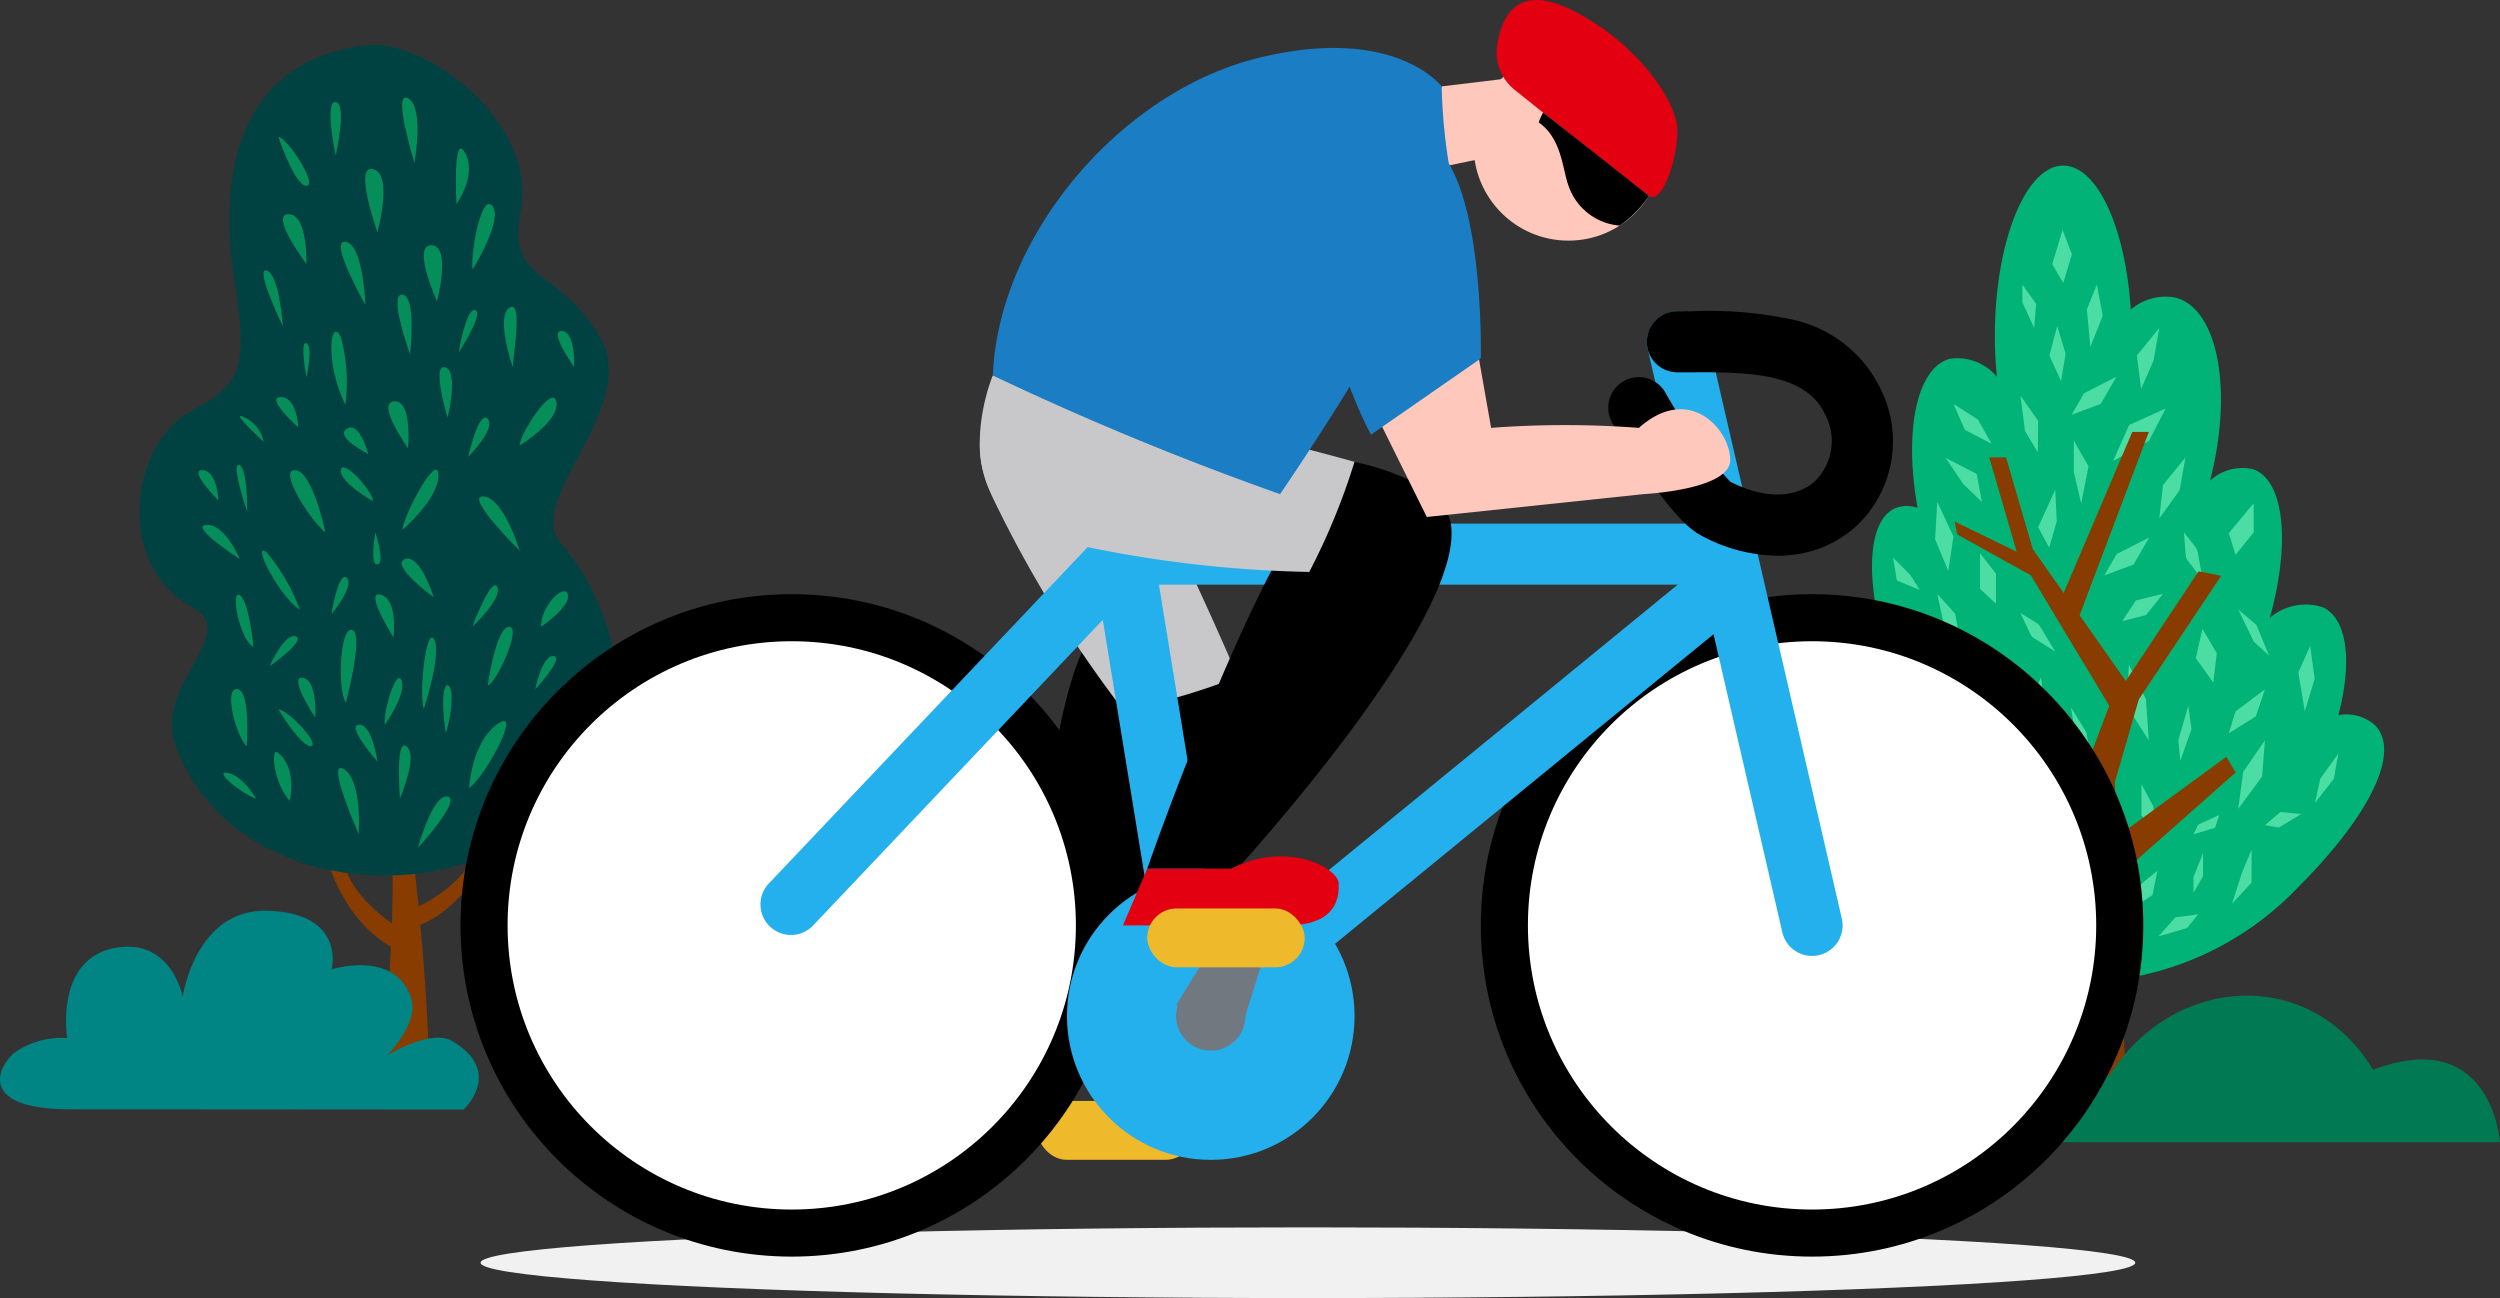 <svg xmlns="http://www.w3.org/2000/svg" width="119.241" height="61.914" viewBox="0 0 119.241 61.914"><rect x="0" y="0" width="119.241" height="61.914" fill="#333333" stroke="none"/><defs><style>.a{fill:#883c00;}.b{fill:#004242;}.c{fill:#068e5a;}.d{fill:#01b376;}.e{fill:#4bdda4;}.f{fill:#008484;}.g{fill:#017953;}.h{fill:#f1f1f1;}.i{fill:#efb92c;}.j{fill:#c8c8cb;}.k{fill:#fff;}.l{fill:#24b0ed;}.m{fill:#fec8bd;}.n{fill:#e30011;}.o{fill:#1b7dc3;}.p{fill:#71787f;}</style></defs><g transform="translate(0)"><g transform="translate(6.641 2.143)"><path class="a" d="M1108.679-180.023a116.145,116.145,0,0,1,1.1,13.729h-2.455s1.249-11.475.306-13.729Z" transform="translate(-1095.897 216.624)"/><path class="a" d="M1105.754-172.01s-2.827-1.69-2.86-3.482l-.879-.169s.819,3.516,3.74,4.665C1105.9-171.2,1105.754-172.01,1105.754-172.01Z" transform="translate(-1093.099 214.325)"/><path class="a" d="M1110.058-174.117s3.174-1.133,3.439-3.471l.916-.241s-1.278,3.737-4.146,4.484A3.334,3.334,0,0,1,1110.058-174.117Z" transform="translate(-1097.337 215.468)"/><path class="b" d="M1094.016-257.369c-6.57.741-6.956,6.921-6.344,10.92.644,4.216.54,5.19-1.918,6.46-3.043,1.573-3.826,7.383,0,9.459,2.2,1.2-1.847,3.735-.889,6.46,2.35,6.69,11.348,7.751,16.239,4.6,7.929-5.112,4.04-12.058,2.184-14.133s3.89-6.534,1.814-9.92-4.4-2.442-3.737-6C1102.133-253.678,1096.878-257.692,1094.016-257.369Z" transform="translate(-1083.169 257.388)"/><path class="c" d="M1097.506-183.776s.368-1.587-.575-2.3C1096.586-186.352,1096.724-184.627,1097.506-183.776Z" transform="translate(-1090.326 219.829)"/><path class="c" d="M1116.433-186.03s.1-2.147,1.339-3.042S1117.255-186.638,1116.433-186.03Z" transform="translate(-1100.696 221.472)"/><path class="c" d="M1093.218-182.777s-.625-1.1-1.356-1.227S1092.594-182.97,1093.218-182.777Z" transform="translate(-1087.644 218.727)"/><path class="c" d="M1093.173-189.729s.2-2.716-.469-2.716S1092.737-190.064,1093.173-189.729Z" transform="translate(-1088.047 223.169)"/><path class="c" d="M1109.4-184.223c.336-.9.794-2.183.285-2.51S1109.4-184.223,1109.4-184.223Z" transform="translate(-1096.965 220.173)"/><path class="c" d="M1119.264-181.729c-.04.3,2.817-.761,2.528-1.154S1119.306-182.044,1119.264-181.729Z" transform="translate(-1102.188 218.171)"/><path class="c" d="M1122.556-187.872a2.493,2.493,0,0,0,1.6-2.046C1124.235-191.414,1122.556-187.872,1122.556-187.872Z" transform="translate(-1103.922 222.032)"/><path class="c" d="M1113.936-190.553a5.606,5.606,0,0,0,.279-1.837C1114.146-193.177,1113.569-193.124,1113.936-190.553Z" transform="translate(-1099.317 223.375)"/><path class="c" d="M1097.342-203.586a8.909,8.909,0,0,0-1.582-2.737C1095.023-206.876,1096.342-204.242,1097.342-203.586Z" transform="translate(-1089.69 230.521)"/><path class="c" d="M1103.727-194.946s.885-3.278.3-3.462S1103.322-195.54,1103.727-194.946Z" transform="translate(-1093.874 226.315)"/><path class="c" d="M1100.01-191.693s.111-1.651-.516-1.873S1099.346-192.7,1100.01-191.693Z" transform="translate(-1091.616 223.775)"/><path class="c" d="M1104.2-181.344s.178-2.568-.714-3.1S1104.2-181.344,1104.2-181.344Z" transform="translate(-1093.731 218.983)"/><path class="c" d="M1107.919-191.332s1.04-1.456.8-2.109S1107.83-191.955,1107.919-191.332Z" transform="translate(-1096.205 223.758)"/><path class="c" d="M1106.027-187.094s-.242-1.782-.881-1.753S1106.027-187.094,1106.027-187.094Z" transform="translate(-1094.666 221.273)"/><path class="c" d="M1096.311-196.35s.713-1.6,1.248-1.425S1096.311-196.35,1096.311-196.35Z" transform="translate(-1090.094 225.984)"/><path class="c" d="M1097.19-190.423c.594.123,2.02,1.732,1.545,1.759S1097.19-190.423,1097.19-190.423Z" transform="translate(-1090.557 222.104)"/><path class="c" d="M1093.747-199.47s-.2-2.169-.649-2.466S1093.063-199.856,1093.747-199.47Z" transform="translate(-1088.301 228.183)"/><path class="c" d="M1091.332-207.369s-.688-1.664-1.58-1.634S1091.332-207.369,1091.332-207.369Z" transform="translate(-1086.536 231.894)"/><path class="c" d="M1116.765-238.235s1.483-2.41.927-3.041S1116.617-238.68,1116.765-238.235Z" transform="translate(-1100.857 248.941)"/><path class="c" d="M1112.487-234.519s.7-2.632-.26-2.67S1112.487-234.519,1112.487-234.519Z" transform="translate(-1098.285 246.745)"/><path class="c" d="M1115.118-244.3s1-1.364.408-2.44S1115.118-244.3,1115.118-244.3Z" transform="translate(-1099.989 251.886)"/><path class="c" d="M1106.536-241.881s.765-2.744-.2-3S1106.536-241.881,1106.536-241.881Z" transform="translate(-1095.175 250.807)"/><path class="c" d="M1110.27-248.966s.482-2.633-.3-3.078S1110.27-248.966,1110.27-248.966Z" transform="translate(-1097.144 254.592)"/><path class="c" d="M1102.7-249.089s.556-2.469,0-2.543S1102.7-249.089,1102.7-249.089Z" transform="translate(-1093.329 254.356)"/><path class="c" d="M1098.774-237.95s.074-2.373-.852-2.373S1098.774-237.95,1098.774-237.95Z" transform="translate(-1090.801 248.396)"/><path class="c" d="M1104.667-234.538s-.1-2.883-.944-3.007S1104.667-234.538,1104.667-234.538Z" transform="translate(-1093.88 246.934)"/><path class="c" d="M1097.2-248.128s.776,2.336,1.336,2.336S1097.687-248.013,1097.2-248.128Z" transform="translate(-1090.563 252.509)"/><path class="c" d="M1096.627-231.986s-.168-2.475-.769-2.66S1096.627-231.986,1096.627-231.986Z" transform="translate(-1089.775 245.409)"/><path class="c" d="M1111.263-179.165s.708-2.589,1.412-2.445S1111.263-179.165,1111.263-179.165Z" transform="translate(-1097.972 217.463)"/><path class="c" d="M1118.3-195.939s.4-2.787,1.026-2.787S1118.676-195.952,1118.3-195.939Z" transform="translate(-1101.68 226.479)"/><path class="c" d="M1123.1-194.2s.311-1.616.87-1.578S1123.1-194.2,1123.1-194.2Z" transform="translate(-1104.209 224.928)"/><path class="c" d="M1121.521-219.543s1.94-1.182,1.748-2.084S1121.489-220.01,1121.521-219.543Z" transform="translate(-1103.376 238.647)"/><path class="c" d="M1120.356-228.106s-.822-2.4-.169-2.831S1120.4-228.884,1120.356-228.106Z" transform="translate(-1102.541 243.478)"/><path class="c" d="M1115.4-228.651s1.151-1.773.809-1.991S1115.5-229.4,1115.4-228.651Z" transform="translate(-1100.154 243.307)"/><path class="c" d="M1109.8-229.373s.324-2.771-.364-2.831S1109.8-229.373,1109.8-229.373Z" transform="translate(-1096.884 244.119)"/><path class="c" d="M1093.5-212.8s.017-2.146-.387-2.24S1093.5-212.8,1093.5-212.8Z" transform="translate(-1088.35 235.074)"/><path class="c" d="M1090.1-213.065s-.052-1.415-.758-1.448S1090.1-213.065,1090.1-213.065Z" transform="translate(-1086.322 234.797)"/><path class="c" d="M1103.205-224.993a8.126,8.126,0,0,0-.217-3.228C1102.511-229.21,1102.2-227.075,1103.205-224.993Z" transform="translate(-1093.376 242.151)"/><path class="c" d="M1098.037-220.441s-.05-1.44-.831-1.44S1098.037-220.441,1098.037-220.441Z" transform="translate(-1090.453 238.679)"/><path class="c" d="M1100.065-211.547s-.585-2.877-1.424-2.969S1099.242-212.242,1100.065-211.547Z" transform="translate(-1091.188 234.8)"/><path class="c" d="M1111.768-194.233s.859-2.609.5-3.318S1111.523-195.114,1111.768-194.233Z" transform="translate(-1098.197 225.914)"/><path class="c" d="M1123.67-200.613s1.418-.945,1.281-1.53S1123.67-201.632,1123.67-200.613Z" transform="translate(-1104.509 228.365)"/><path class="c" d="M1119.369-209.282s-.759-2.514-1.723-2.587S1119.369-209.282,1119.369-209.282Z" transform="translate(-1101.225 233.404)"/><path class="c" d="M1116.74-200.928s1.458-1.348,1.193-1.9S1116.74-200.928,1116.74-200.928Z" transform="translate(-1100.858 228.681)"/><path class="c" d="M1125.945-193.694s1.343-.01,1.343-.6S1125.945-193.694,1125.945-193.694Z" transform="translate(-1105.708 224.232)"/><path class="c" d="M1111.154-203.755s-.65-2.1-1.38-1.822S1111.154-203.755,1111.154-203.755Z" transform="translate(-1097.107 230.102)"/><path class="c" d="M1109.7-211.693s1.743-1.5,1.718-2.625S1109.771-212.453,1109.7-211.693Z" transform="translate(-1097.147 234.826)"/><path class="c" d="M1107.838-199.944s.227-1.795-.607-2.038S1107.838-199.944,1107.838-199.944Z" transform="translate(-1095.71 228.203)"/><path class="c" d="M1102.541-201.966s1.125-1.357.735-1.734S1102.541-201.966,1102.541-201.966Z" transform="translate(-1093.377 229.123)"/><path class="c" d="M1106.861-208.238s.481,1.476.1,1.525S1106.861-208.238,1106.861-208.238Z" transform="translate(-1095.6 231.49)"/><path class="c" d="M1105.039-213.177s-1.609-.9-1.544-1.483S1104.975-213.734,1105.039-213.177Z" transform="translate(-1093.878 234.944)"/><path class="c" d="M1116.327-217.945s1.348-1.349.934-1.815S1116.327-217.945,1116.327-217.945Z" transform="translate(-1100.64 237.594)"/><path class="c" d="M1109.227-219.222s.215-2.306-.665-2.233S1109.227-219.222,1109.227-219.222Z" transform="translate(-1096.406 238.455)"/><path class="c" d="M1113.83-222.5s.54-2.239-.123-2.4S1113.83-222.5,1113.83-222.5Z" transform="translate(-1099.12 240.276)"/><path class="c" d="M1126.148-226.823s.073-1.68-.589-1.715S1126.148-226.823,1126.148-226.823Z" transform="translate(-1105.402 242.187)"/><path class="c" d="M1094.451-218.756a1.614,1.614,0,0,0-.9-1.148C1092.724-220.328,1094.451-218.756,1094.451-218.756Z" transform="translate(-1088.52 237.676)"/><path class="c" d="M1099.861-225.694s.332-1.492,0-1.626S1099.861-225.694,1099.861-225.694Z" transform="translate(-1091.886 241.548)"/><path class="c" d="M1104.966-217.56s-.417-1.594-1.021-1.2S1104.966-217.56,1104.966-217.56Z" transform="translate(-1094.045 237.066)"/></g><g transform="translate(86.04 7.899)"><g transform="translate(0 0)"><path class="d" d="M982.015-191.286a14.608,14.608,0,0,0,9.776-4.556c3.182-3.182,4.952-6.359,3.612-7.7a2.082,2.082,0,0,0-1.731-.469c.653-2.491.451-4.519-.693-5.123a2.621,2.621,0,0,0-2.577.484c.977-3.512.709-6.518-.767-7.079a2.256,2.256,0,0,0-2.085.54c1.111-4.3.387-8.193-1.64-8.733a2.545,2.545,0,0,0-2.141.572c-.246-3.89-1.592-6.869-3.22-6.869-1.8,0-3.263,3.648-3.263,8.148,0,.665.036,1.307.1,1.926a2.468,2.468,0,0,0-2.247-.861c-1.595.436-2.195,3.47-1.538,7.113a1.515,1.515,0,0,0-1.052.009c-1.12.474-1.393,2.533-.856,5.146-1.172-.72-2.2-.942-2.85-.491-1.338.932-.571,4.375,1.692,7.869a2.52,2.52,0,0,0-1.867,1.106c-1.06,1.834,1.491,4.416,5.387,6.666a13.071,13.071,0,0,0,7.254,2.3Z" transform="translate(-968.179 230.219)"/><path class="e" d="M982.68-172.868l.565.96.315,1.512-.671-.763Z" transform="translate(-974.793 204.061)"/><path class="e" d="M986.9-173.887l.342.723v1.028l-.568-.961Z" transform="translate(-976.613 204.526)"/><path class="e" d="M1001.107-180.223l.533-1.5-.152-1.119-.476,1.633Z" transform="translate(-983.154 208.608)"/><path class="e" d="M1007.741-189.088l-.608-1.467-.864-.728.743,1.53Z" transform="translate(-985.552 212.46)"/><path class="e" d="M1002.341-168.031l.457-.8v-1.1l-.457,1.142Z" transform="translate(-983.761 202.722)"/><path class="e" d="M977.6-171.435l-.393-1.021-.805-1.015.393,1.231Z" transform="translate(-971.93 204.336)"/><path class="e" d="M979.37-177.591l-.2-1.354-1-1.091.32,1.555Z" transform="translate(-972.737 207.33)"/><path class="e" d="M980.311-197.435l.246-1.643-.771-1.643-.107,1.776Z" transform="translate(-973.424 216.765)"/><path class="e" d="M982.337-202.492l-.251-1.337L980.6-204.6l.855,1.262Z" transform="translate(-973.846 218.536)"/><path class="e" d="M983.112-207.416l-.645-1.156-1.173-.748.545,1.236Z" transform="translate(-974.161 220.687)"/><path class="e" d="M988-207.334l.014-1.509-.843-1.192.215,1.68Z" transform="translate(-976.841 221.013)"/><path class="e" d="M988.827-165.548l-.5-1.285-1.135-.572.654,1.351Z" transform="translate(-976.852 201.569)"/><path class="e" d="M987.071-162.847l-1.055-.23-1.222.157,1.3.422Z" transform="translate(-975.757 199.595)"/><path class="e" d="M996.758-166.5l.516-1.232.8-.65-.233,1.158Z" transform="translate(-981.214 202.015)"/><path class="e" d="M999.277-163.51l.8-.906,1.091-.147-.529.654Z" transform="translate(-982.363 200.273)"/><path class="e" d="M998.48-173.528l-.14-1.4-.56-1.05v1.485Z" transform="translate(-981.68 205.479)"/><path class="e" d="M980.525-166.645h1.033l.778.554h-.763Z" transform="translate(-973.81 201.222)"/><path class="e" d="M1006.264-176.547l1.142-1.55.133-1.723-1.036,1.506Z" transform="translate(-985.55 207.232)"/><path class="e" d="M1006.656-170.227v1.567l-.93,1.01.465-1.466Z" transform="translate(-985.304 202.856)"/><path class="e" d="M1013-176.31l.9-1.152.216-1.209-.863,1.209Z" transform="translate(-988.624 206.707)"/><path class="e" d="M973.642-185.844l-.468-.792-1.063-.847.594,1.3Z" transform="translate(-969.973 210.727)"/><path class="e" d="M974.944-178.605v-1.117l-.846-.774.288,1.315Z" transform="translate(-970.879 207.54)"/><path class="e" d="M971.813-172.417h.774l.792.99-.864-.306Z" transform="translate(-969.837 203.855)"/><path class="e" d="M984.2-177.654v-.977l-.71-1v1Z" transform="translate(-975.162 207.147)"/><path class="e" d="M992.584-180.233l-.26-1.3-.729-1.183.279,1.677Z" transform="translate(-978.859 208.553)"/><path class="e" d="M1005.436-182.191l1.29-.806.435-1.29-1.4,1.048Z" transform="translate(-985.172 209.269)"/><path class="e" d="M1005.762-198.151l.863-1.069v-1.39l-1.189,1.425Z" transform="translate(-985.172 216.714)"/><path class="e" d="M1008.609-172.912l.744-.627.983.1-1.067.648Z" transform="translate(-986.619 204.367)"/><path class="e" d="M1002.341-172.35l1.037-.314.188-.606-1,.46Z" transform="translate(-983.761 204.244)"/><path class="e" d="M980.225-183.384v-1.07l-.778-.875.214,1.264Z" transform="translate(-973.318 209.744)"/><path class="e" d="M980.927-190.56l-.195-1.148-.856-.953.271,1.285Z" transform="translate(-973.514 213.088)"/><path class="e" d="M976.762-187.965l.326-1.118-.354-1.231-.317,1.275Z" transform="translate(-971.936 212.018)"/><path class="e" d="M977.27-194.3l-.436-.7-.837-.849.181,1.1Z" transform="translate(-971.745 214.541)"/><path class="e" d="M988.828-189.142l-.724-1.2a.5.5,0,0,0-.166-.167l-.768-.469.464.991a.491.491,0,0,0,.186.21Z" transform="translate(-976.841 212.32)"/><path class="e" d="M1002.414-195.765l-.255-1.378a.5.5,0,0,0-.1-.214l-.553-.709.084,1.091a.5.5,0,0,0,.1.262Z" transform="translate(-983.381 215.554)"/><path class="e" d="M988.618-185.329l.175,1.245-.311,1.089-.273-1.362Z" transform="translate(-977.315 209.744)"/><path class="e" d="M985.261-185.606l-.175-1.459-1.038-1.089.271,1.089Z" transform="translate(-975.417 211.033)"/><path class="e" d="M984.383-193.821v-1.429l-.76-.98v1.7Z" transform="translate(-975.223 214.716)"/><path class="e" d="M989.247-199.039l.362-1.267-.074-1.507-.815,1.8Z" transform="translate(-977.548 217.263)"/><path class="e" d="M992.2-203.1l.348-1.774-.7-1.227v1.5Z" transform="translate(-978.974 219.218)"/><path class="e" d="M990.481-222.047l.413-1.368-.445-1.158-.493,1.63Z" transform="translate(-978.112 227.644)"/><path class="e" d="M993.157-216.815l.592-1.486-.281-1.486-.477,1.187Z" transform="translate(-979.496 225.461)"/><path class="e" d="M990.263-213.519l.214-1.318-.4-1.318-.373,1.413Z" transform="translate(-977.996 223.804)"/><path class="e" d="M987.9-217.717l.094-1.15-.655-.92v.847Z" transform="translate(-976.918 225.461)"/><path class="e" d="M996.091-191.362l.654-.991,1.292-.313-.813,1.014Z" transform="translate(-980.91 213.091)"/><path class="e" d="M994.516-195.8l.6-1.029,1.546-.788-.748,1.293Z" transform="translate(-980.191 215.351)"/><path class="e" d="M991.654-209.889l.595-1.029,1.545-.788-.748,1.293Z" transform="translate(-978.886 221.775)"/><path class="e" d="M997.536-182.838l-.136-1.967-.813-1.633-.109,1.958Z" transform="translate(-981.086 210.25)"/><path class="e" d="M989.819-176.393,989.6-177.9l.412-1.734.292,1.621Z" transform="translate(-977.947 207.147)"/><path class="e" d="M1003.38-187.04l.167-1.4-.684-1.161-.316,1.4Z" transform="translate(-983.855 211.695)"/><path class="e" d="M999.346-201.721l.968-1.341.277-1.562-1.07,1.313Z" transform="translate(-982.394 218.545)"/><path class="e" d="M997.58-213.077l.591-1.341.277-1.562-1.071,1.313Z" transform="translate(-981.497 223.725)"/><path class="e" d="M995.3-206.416l1.713-.969.791-1.534-1.745.787Z" transform="translate(-980.55 220.504)"/><path class="e" d="M1011.844-184.966l.471-1.554-.216-1.554-.566,1.246Z" transform="translate(-987.953 210.996)"/></g><path class="a" d="M985.491-199.174l-1.471-2.092-1.279-4.376h-.8l1.31,4.5-2.961-1.438.128.614,3.507,1.948,3.742,6.225-1.342,3.525-6.393-6.211-.957.574,7.1,7.376-1.065,14.744h3.508l-.424-11.878,5.6-4.95-.443-.749-5.222,3.82-.093-2.614,1.137-3.938,3.93-5.9-1.077-.215-3.473,5.231-2.2-3.134,3.3-8.743h-.788Z" transform="translate(-973.102 219.559)"/></g><path class="f" d="M1076.272-146.742c-3.488-.128-4.083,4.107-4.083,4.107s-.547-2.91-3.327-2.314-2.182,4.277-2.182,4.277a3.9,3.9,0,0,0-2.575.741c-.893.856-1.448,2.657,2.722,2.657s18.765.012,18.765.012,1.94-1.808-.55-3.268c-1.028-.6-3.093.683-3.093.683s1.552-1.554,1.125-2.771c-.8-2.29-3.782-1.327-3.782-1.327S1079.991-146.607,1076.272-146.742Z" transform="translate(-1063.475 190.184)"/><path class="g" d="M1121.164-134.2s-.378-5.606-6.058-3.455c-2.918-4.914-9.52-4.608-12.59.306-4.147-3.992-9.828,3.149-9.828,3.149Z" transform="translate(-1001.923 188.68)"/><ellipse class="h" cx="39.461" cy="1.686" rx="39.461" ry="1.686" transform="translate(22.922 58.541)"/><g transform="translate(21.965)"><rect class="i" width="7.513" height="2.809" rx="1.405" transform="translate(27.507 52.511)"/><path d="M2190.815,730.439s4.39-.546,5.316,1.526c1.9,4.258-4.8,18.659-4.8,18.659l-4.1,1.294S2187.777,732.507,2190.815,730.439Z" transform="translate(-2160.252 -700.608)"/><path class="j" d="M2187.266,701.417s-6.754,1.928-4.166,7.452a57.389,57.389,0,0,0,6.261,10.194,31.424,31.424,0,0,0,5.45-1.59C2192.524,712.039,2187.266,701.417,2187.266,701.417Z" transform="translate(-2157.741 -685.188)"/><g transform="translate(0 28.34)"><circle cx="15.798" cy="15.798" r="15.798" transform="translate(0 0)"/><circle class="k" cx="13.553" cy="13.553" r="13.553" transform="translate(2.245 2.245)"/></g><g transform="translate(48.666 28.34)"><circle cx="15.798" cy="15.798" r="15.798" transform="translate(0 0)"/><circle class="k" cx="13.553" cy="13.553" r="13.553" transform="translate(2.245 2.245)"/></g><path class="l" d="M2181.055,745.068a1.456,1.456,0,0,1-1.437-1.221l-3.122-19.134-13.778,14.537a1.456,1.456,0,1,1-2.114-2l15.8-16.669a1.457,1.457,0,0,1,2.494.767l3.19,19.543,23.416-19.155a1.456,1.456,0,1,1,1.844,2.254l-25.369,20.752A1.454,1.454,0,0,1,2181.055,745.068Z" transform="translate(-2145.862 -695.149)"/><path class="l" d="M2222.485,723.034h-27.029a1.456,1.456,0,1,1,0-2.912h27.029a1.456,1.456,0,1,1,0,2.912Z" transform="translate(-2163.859 -695.149)"/><path class="l" d="M2258.446,729.217a1.457,1.457,0,0,1-1.417-1.129l-6.423-27.827a1.456,1.456,0,1,1,2.838-.655l6.423,27.827a1.457,1.457,0,0,1-1.09,1.747A1.5,1.5,0,0,1,2258.446,729.217Z" transform="translate(-2193.984 -683.622)"/><circle class="m" cx="4.523" cy="4.523" r="4.523" transform="translate(48.32 2.431)"/><path class="n" d="M2235.271,668.8a2.286,2.286,0,0,0,.822,2.177c1.864,1.5,5.889,4.717,6.412,5.067.684.456,1.43-2.061,1.349-3.244s-1.516-3.409-3.863-4.947C2237.924,666.5,2235.794,665.825,2235.271,668.8Z" transform="translate(-2185.82 -666.7)"/><path d="M2209.476,713.831s4.352.8,4.611,3.056c.534,4.634-10.2,16.348-10.2,16.348h-4.3S2205.958,714.889,2209.476,713.831Z" transform="translate(-2166.836 -691.798)"/><path d="M2239.754,678.186l5.045,3.972a5.328,5.328,0,0,1-1.4,1.419,2.819,2.819,0,0,1-2.444-1.92c-.279-.757-.317-2.242-1.413-3A2.306,2.306,0,0,1,2239.754,678.186Z" transform="translate(-2188.114 -672.817)"/><path class="m" d="M2228.014,675.124l2.857-.343-.325,3.66-3.954.818Z" transform="translate(-2181.216 -671.004)"/><path class="j" d="M2183.127,705.012s-2.708,6.481,3.223,7.9a57.358,57.358,0,0,0,11.873,1.469,31.357,31.357,0,0,0,2.158-5.25C2194.708,707.533,2183.127,705.012,2183.127,705.012Z" transform="translate(-2157.741 -687.102)"/><path class="o" d="M2205.242,673.426s-2.259-2.979-8.8-1.343-12.337,8.452-12.609,15.132a142.812,142.812,0,0,0,13.7,5.658s7.672-11.146,8.165-15.09A26.875,26.875,0,0,1,2205.242,673.426Z" transform="translate(-2158.444 -669.305)"/><circle class="l" cx="6.858" cy="6.858" r="6.858" transform="translate(28.926 41.605)"/><circle class="p" cx="1.652" cy="1.652" r="1.652" transform="translate(34.131 46.81)"/><path class="n" d="M2197.114,757.368h7.772c1.638,0,2.591-.593,2.516-2.018-.036-.7-2.427-2.058-5.131-.685h-4Z" transform="translate(-2165.518 -713.23)"/><path d="M2254.692,710.121a7.845,7.845,0,0,1-3.593-.948c-.512-.263-1.246-.837-2.8-3.1-.794-1.155-1.434-2.219-1.46-2.264a1.456,1.456,0,1,1,2.5-1.5,22.028,22.028,0,0,0,3.11,4.279c1.64.839,3.166.813,4.086-.069a2.694,2.694,0,0,0,.447-3.127c-.887-1.913-3.409-2.047-6.372-2.02-.235,0-.463,0-.681,0a1.456,1.456,0,0,1,0-2.912c.209,0,.427,0,.654,0a19.018,19.018,0,0,1,4.709.371,6.086,6.086,0,0,1,4.332,3.338,5.565,5.565,0,0,1-1.073,6.454,5.4,5.4,0,0,1-3.3,1.47C2255.068,710.113,2254.88,710.121,2254.692,710.121Zm-2.233-3.523Z" transform="translate(-2191.889 -683.613)"/><path class="m" d="M2222.363,703.778l2.689,5.434,10.331-1.09s4.142-.2,4.142-1.627-1.936-3.685-4.357-1.533a46.978,46.978,0,0,0-7.048,0l-.835-4.734Z" transform="translate(-2178.964 -684.554)"/><path class="o" d="M2224.9,691.162s.222-9.861-3-10.506c-2.431-.486-4.149.349-4.6,4.169s1.669,8.73,2.363,9.971Z" transform="translate(-2176.235 -674.065)"/><path class="p" d="M2204.287,763.184l-1.75,2.837,3.3.522.94-3Z" transform="translate(-2168.407 -718.081)"/><rect class="i" width="7.513" height="2.809" rx="1.405" transform="translate(32.752 43.33)"/></g></g></svg>